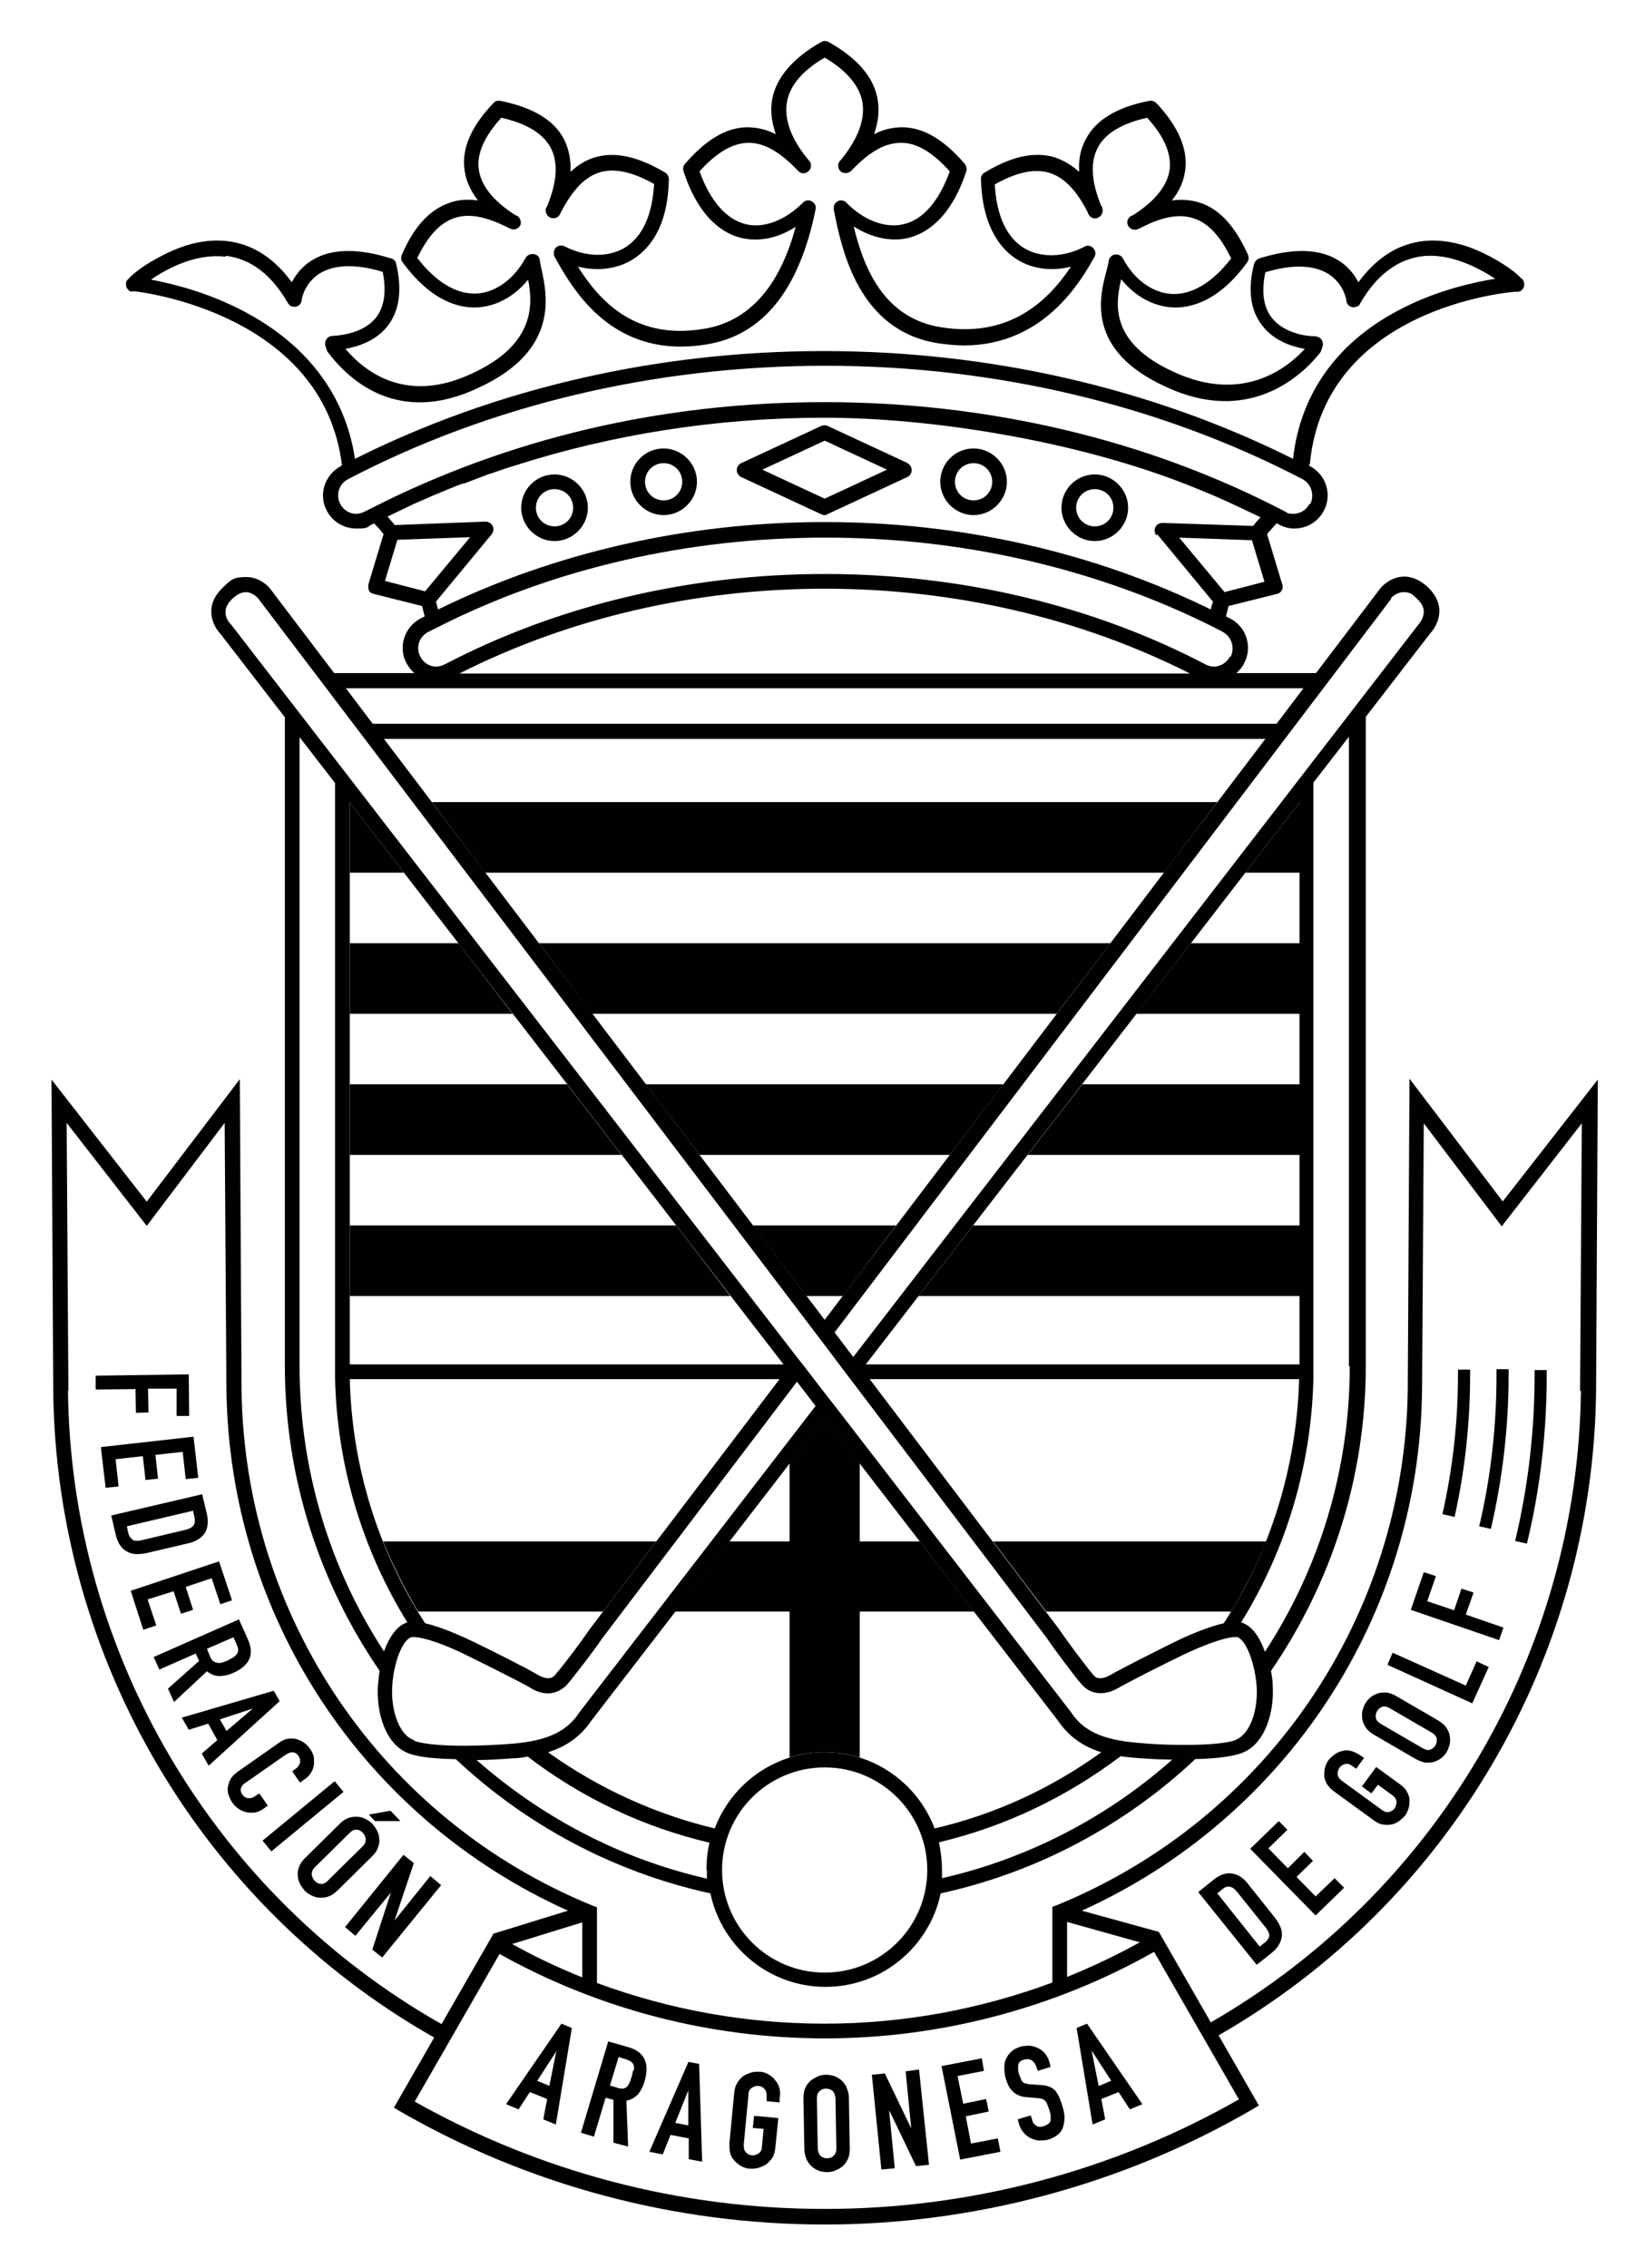 <?xml version="1.0" encoding="UTF-8"?>
<svg id="Capa_1" xmlns="http://www.w3.org/2000/svg" version="1.1" viewBox="0 0 380 524">
  <!-- Generator: Adobe Illustrator 29.1.0, SVG Export Plug-In . SVG Version: 2.1.0 Build 142)  -->
  <defs>
    <style>
      .st0 {
        fill: #000100;
      }

      .st1 {
        fill: none;
        stroke: #65656a;
        stroke-linecap: round;
        stroke-linejoin: round;
        stroke-width: 3.5px;
      }
    </style>
  </defs>
  <polygon class="st0" points="237.4 266.8 300.2 266.8 300.2 250.5 250 250.5 237.4 266.8"/>
  <polygon class="st0" points="161.6 266.8 219.4 266.8 231.8 250.5 149.2 250.5 161.6 266.8"/>
  <polygon class="st0" points="131 250.5 80.8 250.5 80.8 266.8 143.6 266.8 131 250.5"/>
  <polygon class="st0" points="168.7 299.4 156.2 283.1 80.8 283.1 80.8 299.4 168.7 299.4"/>
  <polygon class="st0" points="300.2 283.1 224.8 283.1 212.2 299.4 300.2 299.4 300.2 283.1"/>
  <polygon class="st0" points="186.3 299.4 194.7 299.4 207 283.1 173.9 283.1 186.3 299.4"/>
  <polygon class="st0" points="80.8 201.6 93.3 201.6 80.8 185.4 80.8 201.6"/>
  <polygon class="st0" points="136.8 234.2 244.1 234.2 256.5 217.9 124.5 217.9 136.8 234.2"/>
  <polygon class="st0" points="99.8 185.3 112.1 201.6 268.9 201.6 281.2 185.3 99.8 185.3"/>
  <polygon class="st0" points="300.2 201.6 300.2 185.4 287.7 201.6 300.2 201.6"/>
  <polygon class="st0" points="80.8 234.2 118.4 234.2 105.9 217.9 80.8 217.9 80.8 234.2"/>
  <polygon class="st0" points="300.2 234.2 300.2 217.9 275.1 217.9 262.5 234.2 300.2 234.2"/>
  <path class="st0" d="M86.3,80.8l.2.2s0,0,0,0c0,0-.1-.1-.2-.2Z"/>
  <path class="st0" d="M294.2,81h.2c0,0,0,0-.1,0,0,0,0,0,0,0Z"/>
  <path class="st1" d="M186,42.5"/>
  <path class="st0" d="M151.6,356.1l-12.3,16.2h-42.7c-3.1-5.2-5.8-10.6-8.1-16.2h63.1ZM284.4,372.3c3.1-5.2,5.8-10.6,8.1-16.2h-63.1l12.3,16.2h42.7ZM198.6,356.1v-18.1l-8.1-10.5-8.1,10.5v18.1h-14l-12.5,16.2h26.5v33.7c2.6-.8,5.3-1.2,8.1-1.2s5.5.4,8.1,1.2v-33.7h26.4l-12.5-16.2h-13.9Z"/>
  <g>
    <polygon class="st0" points="92.5 420.7 90.2 418.3 85.2 419.2 86.6 420.7 92.5 420.7"/>
    <path class="st0" d="M352.7,356.7c3.1-12.7,4.6-25.9,4.6-39s0-.5,0-.7v-.5s-2.8,0-2.8,0v.5c0,.2,0,.4,0,.6,0,12.9-1.5,25.9-4.5,38.4l2.7.6Z"/>
    <path class="st0" d="M244.7,484.5c-.3-.6-.6-1.1-.9-1.5-.4-.4-.8-.7-1.3-.9-.5-.2-1.2-.4-1.9-.4l-2.6-.2c-.4,0-.8-.1-1.1-.2-.3,0-.5-.2-.7-.4-.2-.2-.3-.4-.4-.7-.1-.3-.2-.6-.4-1-.1-.4-.2-.7-.2-1.1,0-.3,0-.7,0-1,0-.3.2-.6.4-.8.2-.2.5-.4,1-.5.8-.2,1.4-.1,1.9.3.5.4.8,1,1,1.6l.2.7,3-.9-.4-1.5c-.2-.6-.5-1.1-.9-1.6-.4-.5-.9-.9-1.5-1.2-.6-.3-1.2-.5-1.9-.6-.7,0-1.4,0-2.2.2-.9.3-1.6.6-2.1,1.1-.6.5-1,1.1-1.3,1.7-.3.6-.4,1.3-.4,2.1,0,.8.1,1.6.3,2.4.4,1.3.9,2.4,1.7,3.1.7.7,1.8,1.2,3.3,1.3l2.4.2c.4,0,.8.1,1,.2.3,0,.5.2.7.4s.4.4.5.8c.1.3.3.8.5,1.3.1.5.3.9.3,1.3,0,.4,0,.8,0,1.1,0,.3-.2.6-.5.8-.2.2-.6.4-1.1.6-.8.2-1.4.2-1.8-.2-.5-.3-.8-.8-.9-1.4l-.3-.9-3,.9.3,1.1c.2.7.5,1.3,1,1.9.4.5,1,1,1.6,1.3.6.3,1.2.5,1.9.6.7,0,1.4,0,2.2-.2,1-.3,1.7-.7,2.3-1.2.6-.5,1-1.1,1.2-1.8.2-.7.3-1.4.3-2.2,0-.8-.2-1.7-.5-2.6-.2-.8-.5-1.4-.7-2Z"/>
    <path class="st0" d="M288.2,435.1c-1.1-1.4-2.3-2.1-3.7-2.3-1.3-.2-2.7.3-4.1,1.4l-3.6,2.9,13.5,16.8,3.4-2.7c1.4-1.1,2.2-2.4,2.4-3.8.2-1.4-.4-2.8-1.6-4.4l-6.3-7.9ZM292.1,448.8l-1.1.9-9.8-12.3,1.1-.9c.7-.6,1.3-.8,1.9-.6.6.1,1.1.6,1.6,1.2l6.5,8.1c.6.7.9,1.4.9,1.9,0,.6-.4,1.1-1,1.7Z"/>
    <path class="st0" d="M195.6,482.3c-.3-.7-.7-1.2-1.2-1.7-.5-.4-1.1-.8-1.7-1-.6-.2-1.3-.3-1.9-.3-.6,0-1.3.1-1.9.4s-1.2.6-1.7,1c-.5.5-.9,1-1.2,1.7-.3.7-.4,1.5-.4,2.4l.2,11.6c0,.9.2,1.7.5,2.4.3.7.7,1.2,1.2,1.7.5.4,1.1.8,1.7,1,.6.2,1.3.3,1.9.3.6,0,1.3-.1,1.9-.4.6-.2,1.2-.6,1.7-1,.5-.5.9-1,1.2-1.7.3-.7.4-1.5.4-2.4l-.2-11.6c0-.9-.2-1.7-.5-2.3ZM192.6,498c-.4.4-.9.6-1.5.6-.6,0-1.1-.2-1.5-.5-.4-.4-.6-.9-.7-1.7l-.2-11.6c0-.8.2-1.3.6-1.7.4-.4.9-.6,1.5-.6.6,0,1.1.2,1.5.5.4.4.6.9.7,1.7l.2,11.6c0,.8-.2,1.3-.6,1.7Z"/>
    <path class="st0" d="M248.7,468.5l3.7,22.3,2.9-1.2-.9-4.7,4-1.6,2.6,4,2.9-1.2-12.8-18.6-2.4,1ZM252.3,473.9l4.4,6.8-2.9,1.2-1.6-8h0Z"/>
    <polygon class="st0" points="209.2 478.5 210.5 491.7 210.5 491.7 204.4 479 201.4 479.3 203.6 501.2 206.7 500.9 205.4 487.7 205.5 487.7 211.6 500.4 214.6 500.1 212.3 478.1 209.2 478.5"/>
    <polygon class="st0" points="224.3 495.2 223.1 488.9 228.4 487.8 227.8 484.9 222.5 486 221.2 479.6 227.3 478.4 226.8 475.5 217.5 477.3 221.8 498.9 231.1 497.1 230.5 494 224.3 495.2"/>
    <path class="st0" d="M336,350.5c2.4-10.7,3.6-21.8,3.6-32.9s0-.5,0-.7v-.5s-2.8,0-2.8,0v.5c0,.2,0,.4,0,.6,0,10.9-1.2,21.7-3.6,32.3l2.7.6Z"/>
    <polygon class="st0" points="338.6 389.4 321.7 381.8 320.5 384.6 340.1 393.5 343.9 385.1 341.1 383.8 338.6 389.4"/>
    <polygon class="st0" points="31.4 326.4 34.3 326.3 34.2 320.8 40.8 320.8 40.8 327.1 43.7 327.1 43.6 317.5 22.1 317.8 22.1 321 31.3 320.9 31.4 326.4"/>
    <path class="st0" d="M345.7,317c0,.2,0,.4,0,.6,0,11.8-1.3,23.6-4,35l2.7.6c2.7-11.6,4.1-23.6,4.1-35.7s0-.5,0-.7v-.5s-2.8,0-2.8,0v.5Z"/>
    <polygon class="st0" points="340.4 367.9 337.6 367 335.9 372 329.7 369.9 331.7 364.1 328.9 363.2 325.9 371.9 346.3 378.9 347.3 376 338.6 373 340.4 367.9"/>
    <path class="st0" d="M334.1,399.1c-.4-.6-1-1.1-1.8-1.6l-9.8-5.7c-.7-.4-1.5-.7-2.2-.8-.7,0-1.4,0-2,.2-.6.2-1.2.5-1.7.9-.5.4-.9.9-1.2,1.4-.3.5-.5,1.1-.7,1.8-.1.6-.1,1.3,0,1.9.1.6.4,1.3.8,1.9.4.6,1,1.1,1.8,1.6l9.8,5.7c.8.4,1.5.7,2.2.8.7,0,1.4,0,2-.2.6-.2,1.2-.5,1.7-.9s.9-.9,1.2-1.4c.3-.5.5-1.1.7-1.8.1-.6.1-1.3,0-1.9-.1-.6-.4-1.3-.8-1.9ZM331.6,403.2c-.3.5-.7.8-1.2,1-.5.2-1.1,0-1.7-.3l-9.8-5.7c-.6-.4-1-.8-1.1-1.4,0-.5,0-1,.3-1.5.3-.5.7-.8,1.2-1,.5-.2,1.1,0,1.7.3l9.8,5.7c.6.4,1,.8,1.1,1.4,0,.5,0,1-.3,1.5Z"/>
    <path class="st0" d="M323.4,412.2l-5.5-4-3.3,4.5,2.2,1.6,1.5-2,3.3,2.4c.6.4.9.9,1,1.5,0,.5-.1,1-.4,1.5-.3.5-.8.7-1.3.9-.5.1-1.1,0-1.7-.5l-9.2-6.7c-.6-.4-.9-.9-1-1.5,0-.5.1-1,.4-1.5.3-.5.8-.7,1.3-.9.5-.1,1.1,0,1.7.5l.9.6,1.8-2.5-.9-.6c-.7-.5-1.4-.8-2.1-1-.7-.2-1.4-.2-2,0-.6.1-1.2.4-1.8.8-.5.4-1,.8-1.4,1.3-.4.5-.6,1.1-.8,1.7-.2.6-.2,1.3-.2,1.9,0,.7.3,1.3.6,1.9.4.6.9,1.2,1.6,1.7l9.2,6.7c.7.5,1.4.9,2.1,1,.7.1,1.4.1,2,0,.6-.1,1.2-.4,1.8-.8.5-.4,1-.8,1.4-1.3.4-.5.6-1.1.8-1.7.2-.6.2-1.3.2-1.9,0-.7-.3-1.3-.6-1.9-.3-.6-.9-1.2-1.6-1.7Z"/>
    <polygon class="st0" points="303.9 438.1 299.5 433.6 303.3 429.9 301.3 427.8 297.5 431.6 293 427 297.4 422.7 295.4 420.7 288.8 427.1 303.9 442.5 310.5 436.1 308.3 433.9 303.9 438.1"/>
    <polygon class="st0" points="34.1 369.5 40.1 367.6 41.8 372.8 44.6 371.9 42.9 366.6 48.9 364.6 50.9 370.6 53.6 369.7 50.6 360.7 30.2 367.5 33.1 376.5 36.1 375.5 34.1 369.5"/>
    <path class="st0" d="M50.6,387.2c1,0,2.1-.2,3.2-.7,3.9-1.7,5-4.3,3.5-7.7l-2.1-4.7-19.7,8.7,1.3,2.9,8.4-3.7.8,1.7-7.2,6.4,1.4,3.1,7.6-7.1c.9.7,1.9,1.1,2.8,1.1ZM53.9,378.2l.7,1.5c.2.5.4,1,.4,1.4,0,.4,0,.7-.3,1-.2.3-.5.6-.8.8-.4.2-.8.4-1.3.7-.5.2-1,.4-1.4.5-.4.1-.8.1-1.1,0-.3,0-.6-.2-.9-.4-.3-.2-.5-.6-.7-1.1l-.7-1.7,6.2-2.7Z"/>
    <path class="st0" d="M63.2,390.6l-21.2,6.2,1.6,2.8,4.5-1.4,2.1,3.8-3.6,3.1,1.6,2.8,16.4-14.9-1.3-2.3ZM52.4,400l-1.6-2.8,7.6-2.5h0c0,0-6.1,5.2-6.1,5.2Z"/>
    <path class="st0" d="M61.7,416.9l-1.8-2.6-.9.6c-.3.2-.7.4-1,.5-.3,0-.6,0-.8,0-.2,0-.5-.2-.7-.3-.2-.2-.4-.3-.5-.5-.4-.6-.5-1.1-.3-1.6.2-.5.5-.9,1.1-1.2l9-6.3c.6-.4,1.2-.7,1.7-.7.5,0,1,.2,1.5.9.3.5.4,1,.3,1.6-.2.5-.5,1-1,1.3l-.8.6,1.8,2.6,1-.7c.6-.4,1.1-.9,1.5-1.5.4-.6.6-1.2.7-1.8.1-.6,0-1.3,0-1.9-.2-.7-.4-1.3-.9-1.9-.4-.6-.9-1.1-1.5-1.5-.6-.4-1.2-.6-1.8-.8-.6-.1-1.3-.1-1.9,0-.6.1-1.2.4-1.8.8l-9.7,6.8c-.8.6-1.4,1.2-1.7,1.8-.3.6-.5,1.3-.6,1.9,0,.6,0,1.3.3,1.9.2.6.5,1.2.9,1.7.4.6.9,1,1.5,1.4.6.3,1.2.6,1.8.7.6.1,1.3.1,1.9,0,.6-.1,1.2-.4,1.8-.8l1.1-.8Z"/>
    <polygon class="st0" points="26.7 337.1 33 336.4 33.6 341.9 36.5 341.6 35.9 336.1 42.2 335.4 42.9 341.7 45.8 341.4 44.7 331.9 23.3 334.3 24.4 343.7 27.4 343.4 26.7 337.1"/>
    <path class="st0" d="M33.8,358.8l9.8-2.3c1.7-.4,2.9-1.2,3.7-2.3.7-1.2.9-2.6.5-4.4l-1.1-4.6-21,4.9,1,4.3c.4,1.8,1.2,3.2,2.4,3.9,1.2.8,2.7.9,4.7.5ZM30.7,355.7c-.5-.3-.9-.8-1.1-1.7l-.3-1.4,15.3-3.6.3,1.4c.2.9.1,1.6-.2,2-.4.5-1,.8-1.8,1l-10.1,2.4c-.9.2-1.6.2-2.1,0Z"/>
    <path class="st0" d="M87.3,426.8c.3-.7.4-1.4.3-2,0-.7-.2-1.3-.5-1.9-.3-.6-.7-1.1-1.1-1.6-.5-.5-1-.8-1.6-1.1-.6-.3-1.2-.5-1.9-.5-.7,0-1.3,0-2,.3-.7.2-1.4.7-2,1.3l-8.1,8c-.6.6-1.1,1.3-1.3,2-.3.7-.4,1.4-.3,2,0,.7.2,1.3.5,1.9.3.6.7,1.1,1.1,1.6.5.5,1,.8,1.6,1.1.6.3,1.2.5,1.9.5.7,0,1.3,0,2-.3.7-.2,1.3-.7,2-1.3l8.1-8c.6-.6,1.1-1.3,1.3-1.9ZM83.8,426.5l-8.1,8c-.5.5-1.1.8-1.6.7-.6,0-1-.3-1.4-.7-.4-.4-.6-.9-.7-1.5,0-.6.2-1.1.7-1.6l8.1-8c.5-.5,1.1-.8,1.6-.7.6,0,1,.3,1.4.7.4.4.6.9.7,1.5,0,.6-.2,1.1-.7,1.6Z"/>
    <path class="st0" d="M116.9,486.1l2.9,1.2,2.6-4,4,1.6-.9,4.7,2.9,1.2,3.7-22.3-2.4-1-12.8,18.6ZM127,481.9l-2.9-1.2,4.4-6.8h0s-1.6,8-1.6,8Z"/>
    <path class="st0" d="M145.4,473l-4.9-1.4-6.3,21.1,3,.9,2.7-9,1.8.5v9.9c.1,0,3.4.9,3.4.9l-.4-10.6c1.1-.2,2-.8,2.7-1.5.6-.8,1.2-1.8,1.5-3,1.2-4.1,0-6.7-3.5-7.8ZM146.2,478.4c0,.4-.2.9-.3,1.4-.2.5-.3,1-.5,1.4-.2.4-.4.7-.6.9-.3.2-.6.4-.9.4-.4,0-.8,0-1.3-.2l-1.7-.5,2-6.6,1.6.5c.6.2,1,.4,1.3.6s.5.5.6.9c.1.3.1.7,0,1.1Z"/>
    <path class="st0" d="M159,476.4l-9,20.7,3.1.6,1.8-4.5,4.2.8v4.8s3.1.6,3.1.6l-.7-22.6-2.6-.5ZM156,490.4l3-7.5h0s0,8.1,0,8.1l-3.1-.6Z"/>
    <path class="st0" d="M178.9,480.3c-.5-.5-1-.9-1.6-1.2-.6-.3-1.2-.5-1.9-.5-.6,0-1.3,0-1.9.2-.6.2-1.2.4-1.8.8-.5.4-1,.9-1.4,1.6-.4.6-.6,1.4-.7,2.3l-1.1,11.6c0,.9,0,1.7.2,2.4.2.7.6,1.3,1.1,1.8.5.5,1,.9,1.6,1.2.6.3,1.2.5,1.9.5.6,0,1.3,0,1.9-.2.6-.2,1.2-.4,1.8-.8.5-.4,1-.9,1.4-1.5.4-.6.6-1.4.7-2.3l.7-6.9-5.6-.5-.3,2.8,2.5.2-.4,4.1c0,.8-.3,1.3-.8,1.6-.5.3-1,.5-1.5.4-.6,0-1.1-.3-1.4-.7-.4-.4-.5-1-.5-1.7l1.1-11.6c0-.8.3-1.3.8-1.6.5-.3,1-.5,1.5-.4.6,0,1.1.3,1.4.7.4.4.5,1,.5,1.7v1.1c-.1,0,3,.3,3,.3v-1.1c.2-.9.1-1.7-.1-2.4-.2-.7-.6-1.3-1.1-1.8Z"/>
    <rect class="st0" x="59.1" y="418.1" width="21.6" height="3.2" transform="translate(-250.9 140.2) rotate(-39.5)"/>
    <polygon class="st0" points="91.2 443.6 91.2 443.5 95.6 430.4 93.2 428.5 79.7 445.2 82.1 447.2 90.3 437.2 90.3 437.2 86 450.4 88.3 452.2 101.9 435.5 99.4 433.4 91.2 443.6"/>
    <path class="st0" d="M347.1,277.5l-21.5-28.3-.4,71.6c-.6,52.5-32.4,99.4-81,119.3l-1.1.4v17.5c-16.7,6.2-34.5,9.5-52.6,9.5s-35.8-3.2-52.6-9.4v-17.5l-1.1-.4c-48.6-19.9-80.4-66.7-81-119.3l-.4-71.6-21.5,28.3-22-28.2.4,72c.7,61.9,34.4,118.9,88,149.3l-9.3,16.2,1.5.9c29.7,17.1,63.5,26.1,98,26.1s68.9-9.2,98.8-26.6l1.5-.9-9.3-16.2c53.2-30.5,86.5-87.3,87.2-148.8l.4-72-22,28.2ZM246.5,444l16.8,4.7c-5.4,3-11.1,5.7-16.8,8v-12.7ZM15.8,321.3l-.4-61.9,18.5,23.8,18-23.8.4,61.4c.6,52.4,31.4,99.2,78.9,120.6l-17.2,5.3-12,20.9c-52.6-29.8-85.6-85.7-86.3-146.3ZM134.5,444.1v12.7c-5.5-2.2-11-4.8-16.2-7.7l16.2-5ZM286,485.1c-29,16.5-62,25.2-95.5,25.2s-65.9-8.6-94.7-24.8l19.6-34.1c22.9,12.8,48.8,19.5,75.2,19.5s52.9-6.9,76-20l19.6,34.1ZM365.2,321.3c-.7,60.3-33.4,115.9-85.5,145.9l-12-20.9-17.8-4.9c47.3-21.4,78.1-68.2,78.6-120.5l.4-61.4,18,23.8,18.5-23.8-.4,61.8Z"/>
    <path class="st0" d="M209.7,107l-18.5-8.6c-.5-.2-1-.2-1.5,0l-18.5,8.6c-.6.3-1,.9-1,1.6s.4,1.3,1,1.6l18.5,8.6c.2.1.5.2.7.2s.5,0,.7-.2l18.5-8.6c.6-.3,1-.9,1-1.6s-.4-1.3-1-1.6ZM190.5,115.2l-14.4-6.7,14.4-6.7,14.4,6.7-14.4,6.7Z"/>
    <path class="st0" d="M128.1,109.6c-4.3,0-7.7,3.5-7.7,7.7s3.5,7.7,7.7,7.7,7.7-3.5,7.7-7.7-3.5-7.7-7.7-7.7ZM128.1,121.6c-2.4,0-4.3-1.9-4.3-4.3s1.9-4.3,4.3-4.3,4.3,1.9,4.3,4.3-1.9,4.3-4.3,4.3Z"/>
    <path class="st0" d="M153.3,103.6c-4.3,0-7.7,3.5-7.7,7.7s3.5,7.7,7.7,7.7,7.7-3.5,7.7-7.7-3.5-7.7-7.7-7.7ZM153.3,115.6c-2.4,0-4.3-1.9-4.3-4.3s1.9-4.3,4.3-4.3,4.3,1.9,4.3,4.3-1.9,4.3-4.3,4.3Z"/>
    <path class="st0" d="M252.9,109.6c-4.3,0-7.7,3.5-7.7,7.7s3.5,7.7,7.7,7.7,7.7-3.5,7.7-7.7-3.5-7.7-7.7-7.7ZM252.9,121.6c-2.4,0-4.3-1.9-4.3-4.3s1.9-4.3,4.3-4.3,4.3,1.9,4.3,4.3-1.9,4.3-4.3,4.3Z"/>
    <path class="st0" d="M224.9,103.6c-4.3,0-7.7,3.5-7.7,7.7s3.5,7.7,7.7,7.7,7.7-3.5,7.7-7.7-3.5-7.7-7.7-7.7ZM224.9,115.6c-2.4,0-4.3-1.9-4.3-4.3s1.9-4.3,4.3-4.3,4.3,1.9,4.3,4.3-1.9,4.3-4.3,4.3Z"/>
    <path class="st0" d="M30.5,67.3c.2,0,.4,0,.6,0,1.9.2,43.6,5.3,47.9,40.2-.1,0-.2.1-.3.2-3.7,2-5.2,6.6-3.2,10.3,1.3,2.5,3.9,4.1,6.8,4.1s2.4-.3,3.5-.9c.2,0,.4-.2.6-.3.8.8,1.5,1.6,2.2,2.5l-3.5,11.6c-.1.5,0,.9.1,1.4.2.4.6.7,1.1.8l11.2,2.8c.2.8.4,1.6.6,2.4-.3.2-.7.3-1,.5-3.7,2-5.2,6.6-3.2,10.3.5.9,1.1,1.7,1.8,2.3h-18.5l-14.8-19.5c0-.1-2.2-2.7-5.5-2.7s-3.6.8-5.3,2.3c-1.8,1.7-2.8,3.6-2.8,5.6,0,2.8,1.6,4.7,2.1,5.2l14.9,19.3v149.8c0,26.1,8.1,50.4,21.9,70.5-.2,1.1-.3,2.3-.4,3.4-.4,6.2,1.7,13.7,7.2,15.7,2.2.8,5.8,1.2,10.8,1.3,16.2,15.2,36.4,26.1,58.8,31,2.6,12.3,13.5,21.6,26.6,21.6s24-9.3,26.6-21.6c22.4-4.9,42.6-15.8,58.8-31-.7,0-1.4,0-2.1,0,6,0,10.3-.5,12.8-1.4,5.5-2,7.6-9.6,7.2-15.7,0-1.1-.2-2.2-.4-3.3h0c13.8-20.1,21.9-44.4,21.9-70.5v-149.9l14.9-19.3c.5-.5,2.1-2.5,2.1-5.2,0-2-1-3.9-2.8-5.6-1.7-1.5-3.5-2.3-5.3-2.3-3.3,0-5.5,2.6-5.6,2.8l-14.8,19.5h-18.4c.7-.6,1.4-1.4,1.8-2.3,2-3.7.5-8.4-3.2-10.3-.3-.2-.7-.3-1-.5.2-.8.4-1.6.6-2.4l11.2-2.8c.5-.1.8-.4,1.1-.8.2-.4.3-.9.1-1.4l-3.5-11.6c.7-.9,1.5-1.7,2.2-2.5.2,0,.4.2.6.3,1.1.6,2.3.9,3.5.9,2.9,0,5.5-1.6,6.8-4.1,2-3.7.5-8.4-3.2-10.3,0,0-.1,0-.2-.1,0-.2.2-.4.2-.6,3.5-35.7,45.6-39.5,47.5-39.6.2,0,.4,0,.7,0,.8-.2,1.3-.9,1.3-1.7,0,0,0-.2,0-.2h0c0-.1-.1-.9-.8-1.3-2.3-2.5-8.9-6.4-13.8-7.7-6.8-1.9-16.1-1.7-23.7,8.7-2.2-4.2-8-10.2-22.9-5.5-.6.2-1,.7-1.2,1.2-1.5,5.9-.9,10.7,1.8,14.2,2.6,3.5,6.6,4.9,9.9,5.5-3.8,4.2-14.2,12.8-30.3,5.3-14.7-6.7-13.5-15.6-12.1-21.4,3.1,3.9,7.3,6.2,11.6,6.5,4.3.3,10.9-1.3,17.5-10.4.4-.5.4-1.2.2-1.7-2.9-6.5-6.5-10.5-10.9-12-2.1-.7-4.3-.9-6.7-.6,1.8-2.2,2.8-4.6,3.1-7.1.6-4.9-1.7-10.1-6.7-15.4-.4-.4-1-.6-1.6-.5-7.4,1.4-12.4,4.4-14.7,8.9-1.2,2.2-1.7,4.7-1.5,7.5-1.8-1.6-3.7-2.7-5.8-3.4-4.6-1.3-9.9-.2-16.1,3.6-.5.3-.9.9-.8,1.5.3,11.4,4.9,16.5,8.6,18.7,3.5,2.1,7.9,2.6,12.2,1.5-5.5,8.2-14.4,16.5-30,14-13.5-2.1-18-14.2-20.2-23.3,4,2.6,8.5,3.6,12.5,2.7,4.2-1,9.9-4.5,13.5-15.4.2-.6,0-1.2-.3-1.7-4.8-5.6-9.5-8.4-14.3-8.5-2.2,0-4.4.4-6.7,1.6,1-2.8,1.3-5.6.8-8.2-.9-5-4.7-9.4-11.3-13.1-.5-.3-1.2-.3-1.7,0-6.5,3.7-10.3,8.1-11.3,13.1-.5,2.6-.2,5.3.8,8.2-2.2-1.1-4.4-1.6-6.7-1.6-4.8.1-9.5,2.9-14.3,8.5-.4.5-.5,1.1-.3,1.7,3.6,11,9.4,14.5,13.5,15.4,4,.9,8.4,0,12.4-2.6-3.8,14.1-11,22-21.4,23.6-16,2.6-24.1-6.8-28.9-14.4,4.4,1.1,8.8.6,12.4-1.5,3.8-2.3,8.4-7.3,8.6-18.7,0-.6-.3-1.2-.8-1.5-6.2-3.7-11.5-4.9-16.1-3.6-2.1.6-4,1.7-5.8,3.4.1-2.8-.4-5.3-1.5-7.5-2.3-4.5-7.3-7.4-14.7-8.9-.6-.1-1.2,0-1.6.5-5.1,5.3-7.4,10.5-6.7,15.4.3,2.5,1.4,4.9,3.1,7.1-2.4-.3-4.6-.2-6.7.6-4.5,1.6-8.1,5.5-10.9,12-.2.6-.2,1.2.2,1.7,6.7,9.1,13.2,10.7,17.5,10.4,4.3-.3,8.4-2.6,11.5-6.4,1.1,5.8,1.6,15-13,21.7-14.7,6.9-24.3.1-29.2-5.7,3.2-.6,7.3-2,9.9-5.5,2.6-3.5,3.2-8.3,1.8-14.2-.1-.6-.6-1.1-1.2-1.2-14.9-4.7-20.7,1.3-22.9,5.5-7.6-10.4-16.9-10.6-23.7-8.7-5,1.4-11.7,5.3-13.9,7.8-.4.3-.7.7-.7,1.2h0c0,0,0,.2,0,.2,0,.8.5,1.5,1.3,1.7ZM88.9,134.3l2.9-9.6,16.8-.6-10.4,12.5-9.3-2.4ZM267.3,123.4l12.9,15.6c-.2.6-.4,1.2-.5,1.8-26.9-13.2-57.6-20.2-89.2-20.2s-62.4,7-89.3,20.2c-.2-.6-.3-1.2-.5-1.8l12.9-15.6c.4-.5.5-1.3.2-1.9-.3-.6-1-1-1.6-1l-21,.8c-.6-.7-1.1-1.3-1.7-2,0,0,0,0,.1,0,1.8-.9,3.6-1.7,5.4-2.6.1,0,.2-.1.4-.2,1.8-.8,3.7-1.6,5.5-2.4.1,0,.2,0,.3-.1,1.9-.8,3.8-1.6,5.7-2.3,0,0,.2,0,.3,0,1.9-.7,3.9-1.5,5.8-2.2,0,0,0,0,.1,0,2-.7,4-1.4,6-2,0,0,0,0,0,0,22.5-7.2,46.7-11,71.3-11s57.5,5.2,83.4,15.3c0,0,0,0,0,0,2,.8,4,1.6,5.9,2.4,0,0,0,0,0,0,1.9.8,3.9,1.7,5.8,2.6,0,0,0,0,0,0,1.9.9,3.8,1.8,5.7,2.7-.6.6-1.2,1.3-1.7,2l-21-.7c-.7,0-1.3.4-1.6,1-.3.6-.2,1.3.2,1.9ZM69.2,315.6v-145.3l-1.7-2.2,9.9,12.8v134.3h0v.3s0,0,0,0c0,.3,0,.6,0,.9v2.2h0c.5,20.1,6.3,39.4,16.7,56.2-2.4.7-4.2,3.4-5.4,6.7,0,0,0,0,0,0-12.4-19-19.5-41.7-19.5-66ZM80.8,315.2v-129.8l100.2,129.8h-100.2ZM180,318.7l-43.8,57.7c-2.6,3.8-5.4,7.4-7.1,9.5l-.6.7c-.7,1-1.4,1.1-1.9,1.1-.7,0-1.5-.3-2.4-.8-1.9-1.2-10.8-5.7-15.2-7.8-1.7-.8-6.8-3.2-10.8-4.1-10.8-16.7-16.9-36.1-17.4-56.4h99.2ZM95.6,402c-3.6-1.3-5.3-7.3-5-12.3.3-5.6,2.4-11,4.5-11.5,0,0,.2,0,.5,0,2.5,0,7.8,2,12,4.1,4.3,2.1,13.1,6.5,14.9,7.6,1.4.9,2.8,1.3,4.2,1.3s3.4-.8,4.6-2.4l.6-.7c1.7-2.2,4.6-5.8,7.2-9.6l45-59.3,4.3,5.6-54.5,70.7h0c-2.9,4.5-7.4,6.6-15.3,7.3-3.6.3-7.7.5-11.2.5-5.5,0-9.6-.4-11.6-1.1ZM163.3,432c0,.7,0,1.3,0,2-20.1-4.6-38.2-14.2-53.2-27.4h0c2.8,0,5.7-.2,8.4-.4,1.1,0,2.3-.2,3.4-.4,0,0,0,0,0,0,12.5,9.6,26.8,16.3,42,19.9-.5,2-.7,4.1-.7,6.3ZM190.5,455.7c-13.1,0-23.7-10.6-23.7-23.7s10.6-23.7,23.7-23.7,23.7,10.6,23.7,23.7-10.6,23.7-23.7,23.7ZM190.5,404.8c-11.6,0-21.5,7.3-25.4,17.6-13.8-3.3-26.9-9.3-38.5-17.6h0c3.8-1.2,7.3-3.3,10-7.3l53.9-69.9,53.9,69.9c2.7,4,6.2,6.1,10,7.3-11.6,8.4-24.7,14.4-38.5,17.6-3.9-10.3-13.8-17.6-25.4-17.6ZM217.6,433.9c0-.6,0-1.3,0-2,0-2.2-.3-4.3-.7-6.3,15.2-3.6,29.4-10.4,42-19.9,1.1.2,2.3.3,3.4.4,2.7.2,5.7.4,8.5.4-14.9,13.2-33.1,22.8-53.2,27.4ZM285.4,402c-2,.7-6.1,1.1-11.6,1.1s-7.6-.2-11.2-.5c-7.9-.7-12.4-2.7-15.3-7.2h0c0,0-54.6-70.8-54.6-70.8l-2.2-2.8-4.3-5.6-2.2-2.8L53.4,144.3l-.2-.2s-1.2-1.2-1.1-2.8c0-1,.6-2.1,1.7-3.1,1-.9,2-1.4,3-1.4,1.6,0,2.8,1.4,2.8,1.4h0s128.6,169.5,128.6,169.5l2.2,2.9,4.3,5.7,2.2,2.9,44.9,59.2c2.6,3.8,5.5,7.5,7.2,9.7l.6.7c2.1,2.7,5.4,3.1,8.8,1.1,1.7-1,10.3-5.4,14.9-7.6,4.2-2,9.5-4.1,12-4.1s.5,0,.5,0c2,.6,4.1,5.9,4.5,11.5.3,5-1.3,10.9-5,12.3ZM88.7,170.7h203.6l-101.8,134.2-101.8-134.2ZM200,315.2l100.2-129.8v129.8h-100.2ZM300.1,318.7c-.6,20.3-6.6,39.6-17.4,56.3-4,.9-9.1,3.2-10.9,4.1-4.3,2.1-13.2,6.6-15.2,7.8-.9.5-1.7.8-2.4.8s-1.2-.1-1.9-1.1l-.6-.7c-1.7-2.2-4.5-5.8-7.1-9.6l-43.7-57.7h99.2ZM311.8,315.6c0,24.3-7.2,47-19.6,66h0c-1.2-3.4-3-6.1-5.5-6.8,0,0,0,0,0,0,10.4-16.8,16.2-36.1,16.7-56.2h0v-2.2c0-.3,0-.6,0-.9h0c0,0,0-.4,0-.4h0v-134.3l8.2-10.6v145.4ZM321.3,138.2s1.2-1.4,2.9-1.4,2,.5,3,1.4c1.1,1,1.7,2,1.7,3.1,0,1.6-1.1,2.8-1.1,2.8l-130.7,169.4-4.3-5.7,128.6-169.5ZM301.1,159l-6.2,8.2H86.1l-6.2-8.2h221.3ZM106.1,155.6c25.3-12.8,54.4-19.6,84.4-19.6s59.1,6.8,84.4,19.6H106.1ZM284.1,151.7c-.7,1.4-2.2,2.3-3.7,2.3-.7,0-1.3-.2-1.9-.5-26.2-13.7-56.6-20.9-87.9-20.9s-61.7,7.2-87.9,20.9c-.6.3-1.3.5-1.9.5-1.6,0-3-.9-3.7-2.3-1.1-2.1-.3-4.6,1.8-5.7.7-.4,1.5-.7,2.2-1.1,26.8-13.6,57.8-20.7,89.6-20.7s62.8,7.2,89.7,20.7c0,0,0,0,0,0,.7.4,1.4.7,2.1,1.1,2,1.1,2.8,3.6,1.8,5.7ZM282.8,136.7l-10.4-12.5,16.8.6,2.9,9.6-9.3,2.4ZM302.5,116.4c-.7,1.4-2.2,2.3-3.7,2.3s-1.3-.2-1.9-.5c-31.7-16.6-68.5-25.3-106.4-25.3s-73.2,8.5-104.5,24.4c0,0,0,0,0,0,0,0,0,0,0,0-.6.3-1.2.6-1.8.9-.6.3-1.3.5-1.9.5-1.6,0-3-.9-3.7-2.3-1.1-2.1-.3-4.6,1.8-5.7,32.9-17.2,71-26.2,110.3-26.2s77.4,9.1,110.2,26.2c2,1.1,2.8,3.6,1.8,5.7ZM52.2,59.1c5.7.7,10.5,4.3,14.3,10.9h0c.2.3.4.5.5.6.7.4,1.6.4,2.2-.2.3-.3.5-.7.5-1.1,0-.4.7-3.9,4.1-6.1,3.4-2.1,8.3-2.3,14.6-.4.9,4.4.4,7.9-1.4,10.4-2.8,3.7-8.1,4.3-10.2,4.4-.6,0-1.1.3-1.4.8-.3.5-.4,1-.2,1.6l.3.9c0,.2.1.3.2.4,5.1,6.8,16.5,17,34.8,8.3,18.7-8.6,15.9-21.3,14.6-27.4-.2-.8-.3-1.5-.4-2,0-.8-.6-1.4-1.4-1.5-.7-.1-1.5.2-1.9.9-2.6,4.8-6.8,7.9-11.1,8.2-4.7.3-9.5-2.5-13.9-8.2,2.4-5,5.2-8.1,8.5-9.2,3.4-1.2,7.4-.4,12.7,2.3,0,0,0,0,.1,0,.6.4,1.3.4,1.9,0,.5-.3.8-.9.7-1.5s-.4-1.1-.9-1.4c0,0-.1,0-.2,0-5.2-3.3-8.1-6.9-8.6-10.7-.5-3.6,1.3-7.6,5.2-11.9,5.8,1.3,9.6,3.6,11.4,6.9,1.8,3.4,1.5,7.9-.8,13.5,0,.1-.1.2-.2.3-.2.4-.2.9,0,1.4.2.5.5.8,1,1,.9.3,1.8,0,2.2-.9,0-.1.1-.2.2-.4,2.7-5.2,5.6-8.2,9-9.2,3.4-1,7.5-.1,12.5,2.7-.4,7.2-2.7,12.3-6.9,14.8-3.8,2.2-8.9,2.1-13.8-.4-.7-.3-1.5-.2-2,.3-.5.6-.6,1.4-.3,2.1,4.3,7.7,13.4,23.7,34.9,20.3,13.1-2,21.6-12.5,25.4-31.2.2-.8-.2-1.5-.9-1.9-.7-.4-1.5-.2-2,.3-4.1,4.1-9,6-13.2,5-4.5-1.1-8.2-5.3-10.7-12.2,3.8-4.3,7.6-6.5,11.1-6.6,3.6-.1,7.3,1.9,11.5,6.3,0,0,0,0,.1.1.5.6,1.3.8,1.9.5.5-.2,1-.7,1.1-1.2.1-.6,0-1.2-.4-1.6,0,0,0,0-.1-.1-4.1-4.9-5.7-9.5-5-13.5.7-3.8,3.6-7.2,8.7-10.2,5.1,3,8,6.5,8.7,10.2.7,4-.9,8.5-5,13.5,0,0,0,0-.1.1-.4.4-.6,1-.4,1.6.1.6.5,1,1,1.2,0,0,0,0,.1,0,.7.2,1.4,0,1.9-.5,0,0,0,0,.1-.1,4.1-4.3,7.7-6.3,11.3-6.3s.2,0,.2,0c3.5,0,7.3,2.3,11.1,6.6-2.5,6.9-6.2,11.2-10.7,12.2-4.2,1-9.2-.9-13.2-5-.5-.5-1.4-.7-2-.3-.7.4-1,1.1-.9,1.9,1.8,9.1,5.6,28,24.1,30.9,2.1.3,4.1.5,6,.5,18.6,0,27.1-15.1,30.1-20.4.4-.7.3-1.5-.3-2.1-.5-.6-1.4-.7-2-.3-4.8,2.5-10,2.6-13.8.4-4.2-2.5-6.5-7.6-6.9-14.8,5-2.8,9.1-3.7,12.5-2.7,3.4,1,6.3,3.9,9,9.2,0,.1,0,.2.1.3.4.9,1.4,1.3,2.2.9.5-.2.8-.5,1-1,.2-.5.1-1,0-1.4,0-.1-.1-.2-.2-.3-2.3-5.6-2.6-10.1-.8-13.5,1.7-3.3,5.6-5.6,11.4-6.9,3.9,4.3,5.6,8.2,5.2,11.9-.5,3.8-3.4,7.4-8.6,10.7,0,0-.1,0-.2,0-.5.3-.9.8-1,1.4,0,.6.2,1.2.7,1.5.6.5,1.4.5,2,.1,0,0,0,0,.1,0,5.3-2.8,9.3-3.5,12.7-2.3,3.3,1.1,6.1,4.2,8.5,9.2-4.4,5.7-9.2,8.5-13.9,8.2-4.3-.3-8.5-3.3-11.1-8.2-.4-.7-1.1-1-1.9-.9-.7.1-1.3.8-1.4,1.5,0,.5-.3,1.4-.5,2.3-1.6,5.9-4.8,18.3,13.6,26.7,21,9.9,33.5-4.9,35.8-7.9.1-.1.2-.3.2-.4l.3-.9c.2-.5.1-1.1-.2-1.6-.3-.5-.8-.7-1.4-.8-2.1,0-7.4-.7-10.2-4.4-1.9-2.5-2.3-6-1.4-10.4,6.3-1.9,11.2-1.7,14.6.4,3.4,2.2,4.1,5.7,4.1,6.1,0,.4.2.8.5,1.1.6.6,1.5.6,2.2.2.1,0,.4-.2.5-.6,3.8-6.6,8.7-10.2,14.3-10.9,6.5-.8,13.1,2.7,16.9,5.2-4.9.8-13.1,2.6-21.2,6.7-15,7.5-23.8,19.6-25.5,34.9-32.6-16.3-70-24.9-108.4-24.9s-75.8,8.6-108.3,24.9c-2.2-14.7-11.1-26.5-25.9-34.2-8.2-4.3-16.4-6.3-21.2-7.2,3.7-2.6,10.4-6.1,17.1-5.3Z"/>
  </g>
</svg>